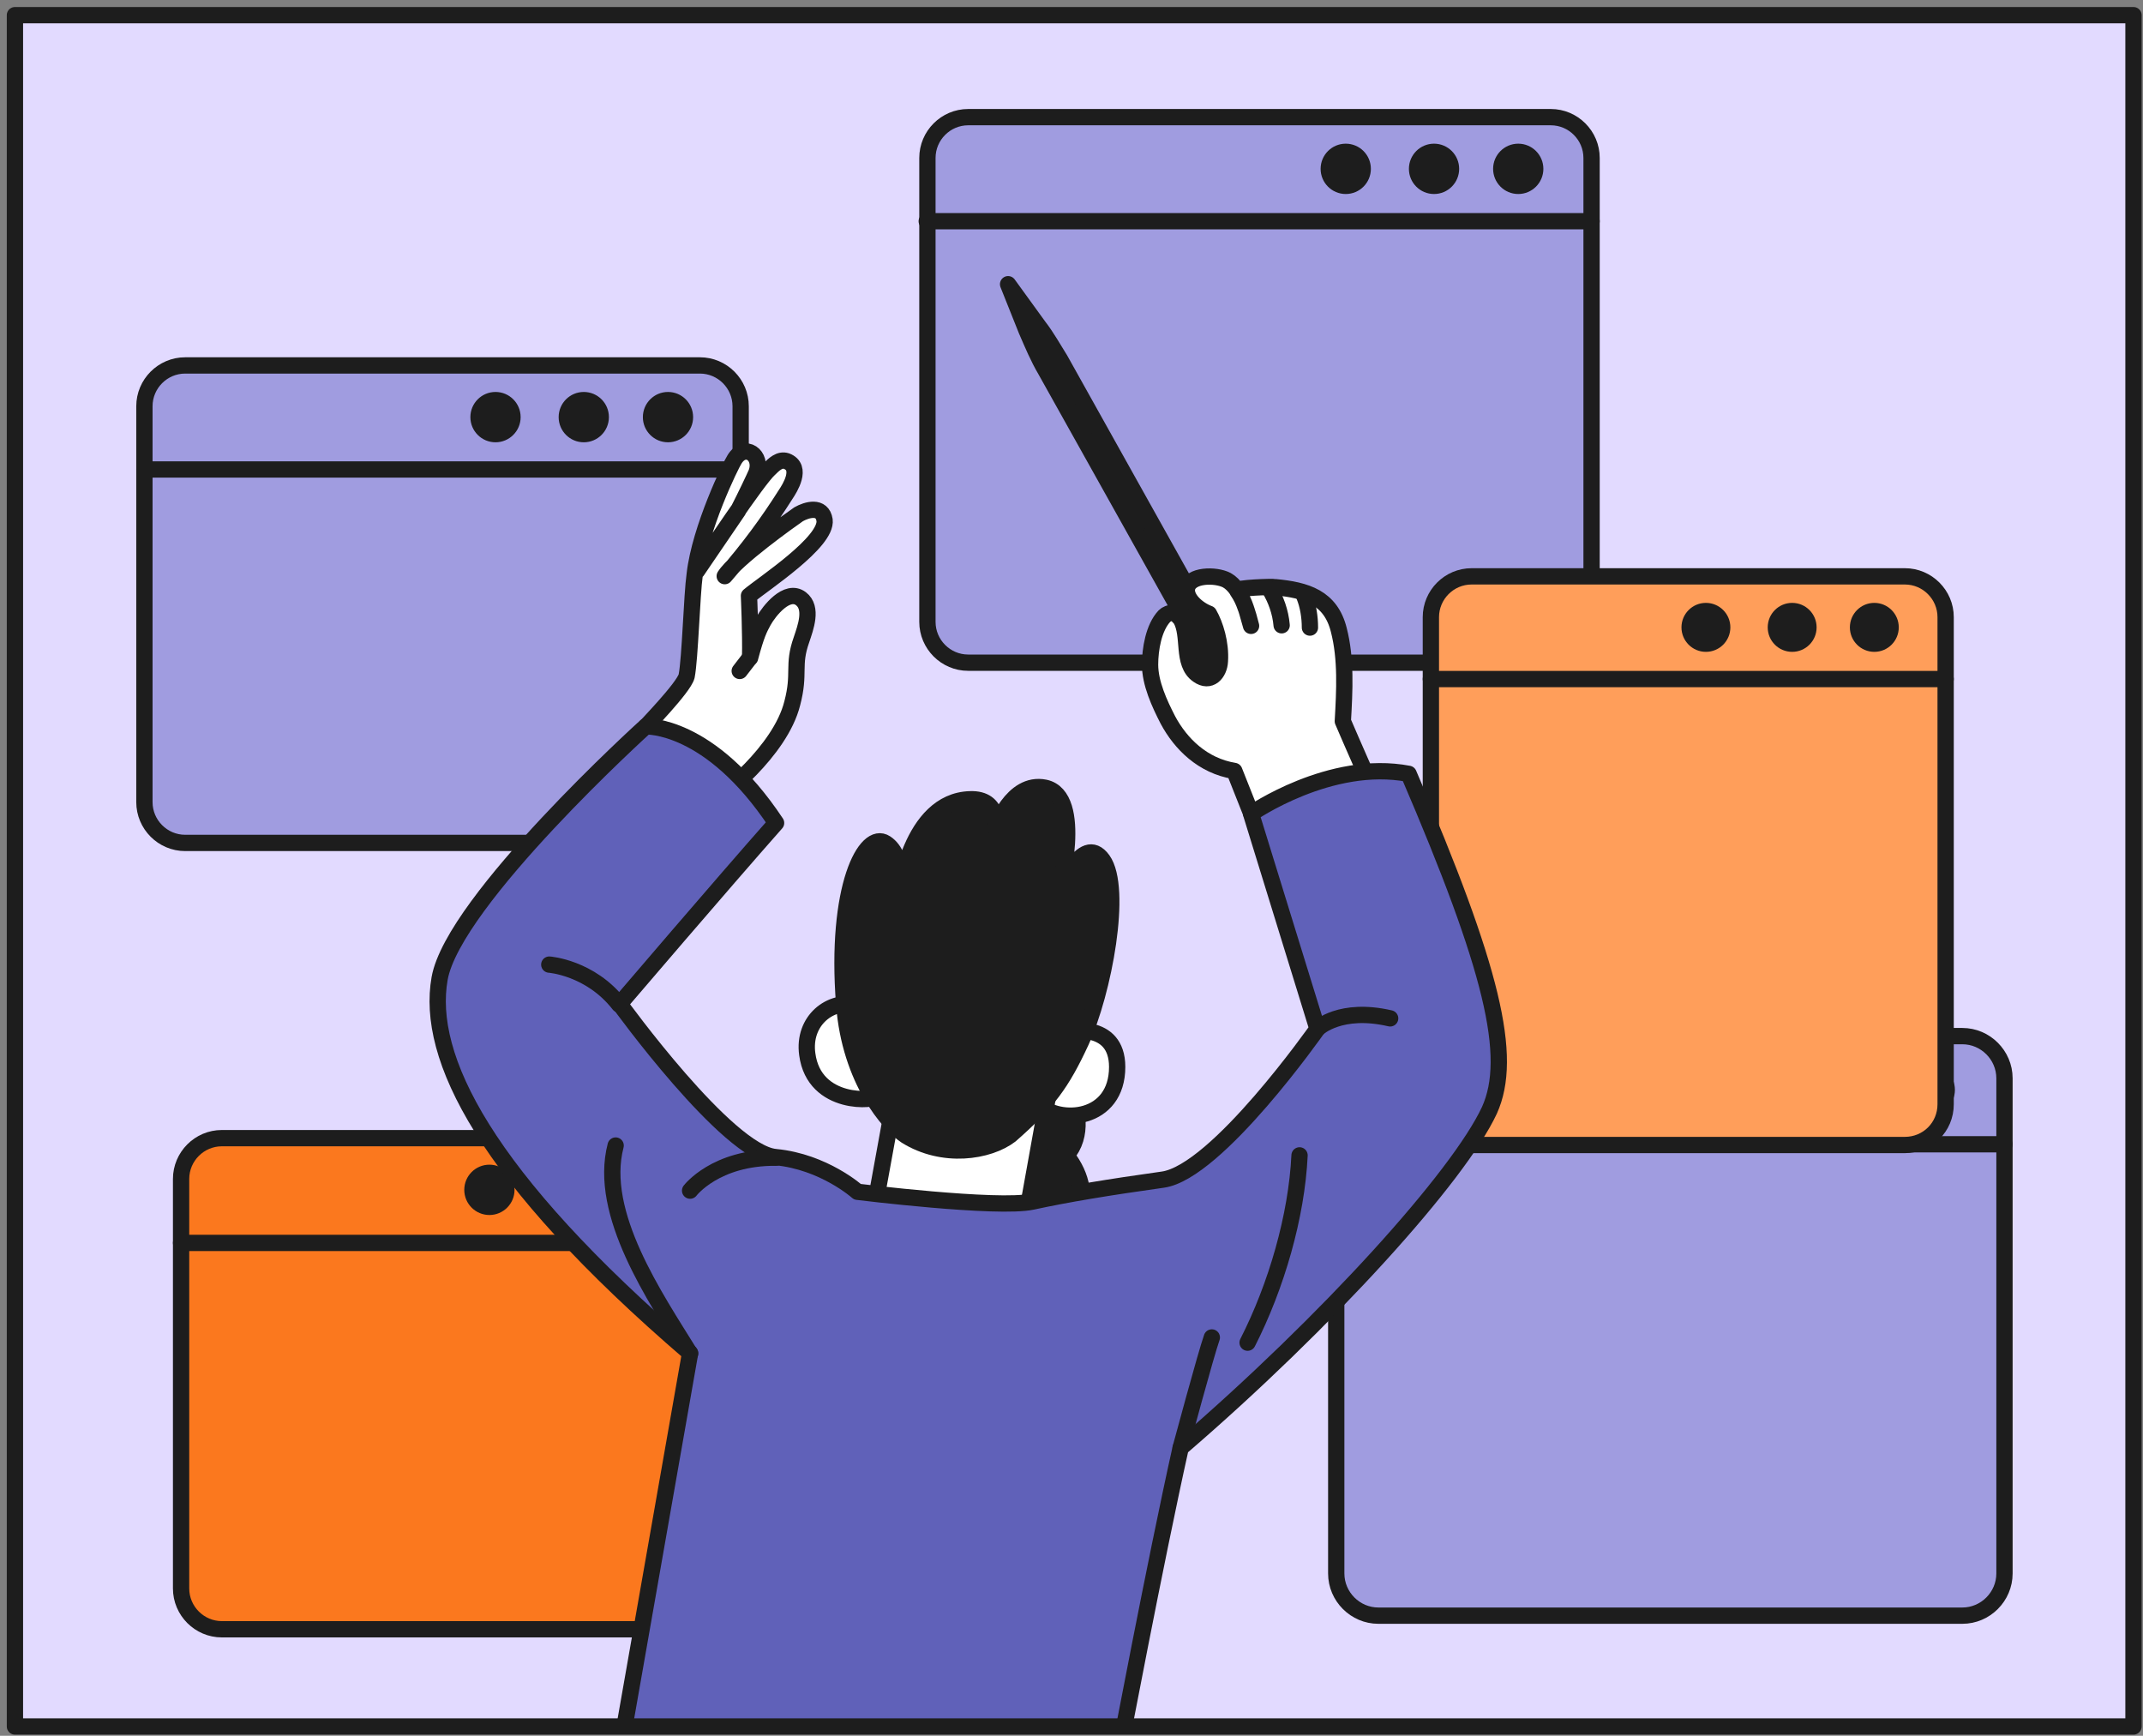 <?xml version="1.0" encoding="UTF-8"?>
<svg xmlns="http://www.w3.org/2000/svg" width="263" height="213" viewBox="0 0 263 213" fill="none">
  <rect x="0" y="0" width="263" height="213" fill="#808080" stroke="none"/>
  <g clip-path="url(#clip0_14319_9674)">
    <rect x="1.833" y="1.862" width="260" height="210" fill="#E2DAFF"></rect>
    <path d="M190.326 81.32H118.817C116.067 81.32 113.817 79.066 113.817 76.311V19.384C113.817 16.63 116.067 14.376 118.817 14.376H190.326C193.076 14.376 195.326 16.63 195.326 19.384V76.311C195.326 79.066 193.076 81.32 190.326 81.32Z" fill="#A09CE0" stroke="#1D1D1D" stroke-width="2" stroke-miterlimit="10" stroke-linecap="round" stroke-linejoin="round"></path>
    <path d="M113.734 27.147H195.327" stroke="#1D1D1D" stroke-width="2" stroke-miterlimit="10" stroke-linecap="round" stroke-linejoin="round"></path>
    <path d="M175.991 23.808C177.694 23.808 179.075 22.425 179.075 20.72C179.075 19.014 177.694 17.631 175.991 17.631C174.288 17.631 172.908 19.014 172.908 20.72C172.908 22.425 174.288 23.808 175.991 23.808Z" fill="#1D1D1D"></path>
    <path d="M165.157 23.808C166.86 23.808 168.241 22.425 168.241 20.72C168.241 19.014 166.86 17.631 165.157 17.631C163.454 17.631 162.073 19.014 162.073 20.72C162.073 22.425 163.454 23.808 165.157 23.808Z" fill="#1D1D1D"></path>
    <path d="M186.326 23.808C188.029 23.808 189.41 22.425 189.41 20.72C189.41 19.014 188.029 17.631 186.326 17.631C184.623 17.631 183.242 19.014 183.242 20.72C183.242 22.425 184.623 23.808 186.326 23.808Z" fill="#1D1D1D"></path>
    <path d="M90.232 144.674V194.924C90.232 197.678 87.981 199.932 85.231 199.932H27.224C24.474 199.932 22.224 197.678 22.224 194.924V144.674C22.224 141.92 24.474 139.666 27.224 139.666H85.231C87.981 139.666 90.232 141.92 90.232 144.674Z" fill="#FB781E" stroke="#1D1D1D" stroke-width="2" stroke-miterlimit="10" stroke-linecap="round" stroke-linejoin="round"></path>
    <path d="M22.224 152.521H90.232" stroke="#1D1D1D" stroke-width="2" stroke-miterlimit="10" stroke-linecap="round" stroke-linejoin="round"></path>
    <path d="M70.896 149.098C72.599 149.098 73.98 147.715 73.98 146.01C73.98 144.304 72.599 142.921 70.896 142.921C69.193 142.921 67.812 144.304 67.812 146.01C67.812 147.715 69.193 149.098 70.896 149.098Z" fill="#1D1D1D"></path>
    <path d="M60.062 149.098C61.765 149.098 63.145 147.715 63.145 146.01C63.145 144.304 61.765 142.921 60.062 142.921C58.359 142.921 56.978 144.304 56.978 146.01C56.978 147.715 58.359 149.098 60.062 149.098Z" fill="#1D1D1D"></path>
    <path d="M81.231 149.098C82.934 149.098 84.314 147.715 84.314 146.01C84.314 144.304 82.934 142.921 81.231 142.921C79.528 142.921 78.147 144.304 78.147 146.01C78.147 147.715 79.528 149.098 81.231 149.098Z" fill="#1D1D1D"></path>
    <path d="M246 132.32V193.087C246 195.925 243.666 198.262 240.833 198.262H169.157C166.324 198.262 163.99 195.925 163.99 193.087V132.32C163.99 129.482 166.324 127.145 169.157 127.145H240.833C243.666 127.145 246 129.482 246 132.32Z" fill="#A09CE0" stroke="#1D1D1D" stroke-width="2" stroke-miterlimit="10" stroke-linecap="round" stroke-linejoin="round"></path>
    <path d="M163.99 140.417H246" stroke="#1D1D1D" stroke-width="2" stroke-miterlimit="10" stroke-linecap="round" stroke-linejoin="round"></path>
    <path d="M225.997 136.91C227.746 136.91 229.164 135.49 229.164 133.738C229.164 131.987 227.746 130.566 225.997 130.566C224.248 130.566 222.83 131.987 222.83 133.738C222.83 135.49 224.248 136.91 225.997 136.91Z" fill="#1D1D1D"></path>
    <path d="M214.746 136.91C216.495 136.91 217.913 135.49 217.913 133.738C217.913 131.987 216.495 130.566 214.746 130.566C212.997 130.566 211.579 131.987 211.579 133.738C211.579 135.49 212.997 136.91 214.746 136.91Z" fill="#1D1D1D"></path>
    <path d="M236.75 136.91C238.499 136.91 239.917 135.49 239.917 133.738C239.917 131.987 238.499 130.566 236.75 130.566C235 130.566 233.583 131.987 233.583 133.738C233.583 135.49 235 136.91 236.75 136.91Z" fill="#1D1D1D"></path>
    <path d="M233.778 140.507H180.605C177.855 140.507 175.604 138.254 175.604 135.499V75.734C175.604 72.979 177.855 70.726 180.605 70.726H233.778C236.528 70.726 238.779 72.979 238.779 75.734V135.499C238.779 138.337 236.528 140.507 233.778 140.507Z" fill="#FF9E5A" stroke="#1D1D1D" stroke-width="2" stroke-miterlimit="10" stroke-linecap="round" stroke-linejoin="round"></path>
    <path d="M175.604 83.329H238.779" stroke="#1D1D1D" stroke-width="2" stroke-miterlimit="10" stroke-linecap="round" stroke-linejoin="round"></path>
    <path d="M219.943 79.991C221.6 79.991 222.944 78.646 222.944 76.986C222.944 75.327 221.6 73.981 219.943 73.981C218.286 73.981 216.943 75.327 216.943 76.986C216.943 78.646 218.286 79.991 219.943 79.991Z" fill="#1D1D1D"></path>
    <path d="M209.358 79.991C211.015 79.991 212.359 78.646 212.359 76.986C212.359 75.327 211.015 73.981 209.358 73.981C207.701 73.981 206.358 75.327 206.358 76.986C206.358 78.646 207.701 79.991 209.358 79.991Z" fill="#1D1D1D"></path>
    <path d="M230.026 79.991C231.683 79.991 233.027 78.646 233.027 76.986C233.027 75.327 231.683 73.981 230.026 73.981C228.369 73.981 227.026 75.327 227.026 76.986C227.026 78.646 228.369 79.991 230.026 79.991Z" fill="#1D1D1D"></path>
    <path d="M85.897 103.439H22.723C19.973 103.439 17.723 101.186 17.723 98.431V49.851C17.723 47.096 19.973 44.843 22.723 44.843H85.897C88.648 44.843 90.898 47.096 90.898 49.851V98.431C90.898 101.186 88.648 103.439 85.897 103.439Z" fill="#A09CE0" stroke="#1D1D1D" stroke-width="2" stroke-miterlimit="10" stroke-linecap="round" stroke-linejoin="round"></path>
    <path d="M17.723 57.614H90.898" stroke="#1D1D1D" stroke-width="2" stroke-miterlimit="10" stroke-linecap="round" stroke-linejoin="round"></path>
    <path d="M71.645 54.275C73.348 54.275 74.729 52.892 74.729 51.186C74.729 49.48 73.348 48.098 71.645 48.098C69.942 48.098 68.561 49.48 68.561 51.186C68.561 52.892 69.942 54.275 71.645 54.275Z" fill="#1D1D1D"></path>
    <path d="M60.811 54.275C62.514 54.275 63.895 52.892 63.895 51.186C63.895 49.48 62.514 48.098 60.811 48.098C59.108 48.098 57.727 49.48 57.727 51.186C57.727 52.892 59.108 54.275 60.811 54.275Z" fill="#1D1D1D"></path>
    <path d="M81.98 54.275C83.683 54.275 85.063 52.892 85.063 51.186C85.063 49.48 83.683 48.098 81.98 48.098C80.277 48.098 78.896 49.48 78.896 51.186C78.896 52.892 80.277 54.275 81.98 54.275Z" fill="#1D1D1D"></path>
    <path d="M84.267 82.972C84.692 80.844 84.905 72.97 85.259 70.487C85.897 64.812 89.721 57.009 90.146 56.37C91.421 54.313 93.617 55.874 92.838 58.002C92.625 58.499 91.492 60.91 90.571 62.684C90.571 62.684 86.463 68.714 85.542 70.061C86.746 68.217 92.979 58.853 94.396 57.577C94.963 57.009 95.671 56.3 96.521 56.583C98.575 57.364 96.875 59.988 96.45 60.627C94.254 64.103 91.846 67.366 88.942 70.7C90.288 68.572 97.087 63.748 98.008 63.109C99 62.542 100.912 61.975 101.195 63.819C101.55 66.514 93.688 71.622 91.917 73.112C91.917 73.112 92.129 77.723 92.058 80.702C92.838 77.793 93.192 77.155 93.688 76.233C94.396 74.956 96.592 72.189 98.291 73.466C99.779 74.601 98.858 77.013 98.362 78.503C97.229 81.695 98.221 82.546 97.229 86.306C95.742 92.265 88.305 97.94 87.596 98.294C85.684 99.429 80.018 91.201 79.097 89.356C79.026 89.356 83.913 84.391 84.267 82.972Z" fill="white" stroke="#1D1D1D" stroke-width="2" stroke-miterlimit="10" stroke-linecap="round" stroke-linejoin="round"></path>
    <path d="M91.987 80.773L90.783 82.334" stroke="#1D1D1D" stroke-width="2" stroke-miterlimit="10" stroke-linecap="round" stroke-linejoin="round"></path>
    <path d="M149.075 78.078L147.162 79.142L128.322 45.447C127.401 43.886 126.693 42.184 125.985 40.552L123.718 34.877L127.472 40.055C128.464 41.332 129.243 42.751 130.093 44.099L149.075 78.078Z" fill="#1D1D1D" stroke="#1D1D1D" stroke-width="2" stroke-miterlimit="10" stroke-linecap="round" stroke-linejoin="round"></path>
    <path d="M153.82 84.249C154.033 86.945 151.908 87.938 149.854 86.448C146.525 84.107 145.888 76.943 145.888 76.943L147.942 75.808C147.8 75.879 153.466 79.993 153.82 84.249Z" fill="#1D1D1D" stroke="#1D1D1D" stroke-width="2" stroke-miterlimit="10" stroke-linecap="round" stroke-linejoin="round"></path>
    <path d="M160.691 101.061C158.495 101.984 153.537 99.784 153.537 99.784L151.483 94.606C147.587 93.968 144.896 91.272 143.338 88.364C142.275 86.306 141.142 83.824 141.142 81.554C141.142 79.709 141.567 77.014 142.913 75.595C143.125 75.382 143.55 75.169 143.975 75.24C144.4 75.311 144.613 75.666 144.896 75.95C146.1 78.007 144.967 81.412 147.021 82.831C148.508 83.895 149.641 82.618 149.712 81.128C149.854 78.929 149.146 76.659 148.367 75.311C147.021 74.815 145.463 73.467 145.675 72.19C146.029 70.487 149.217 70.487 150.562 71.197C152.475 72.261 153.254 75.737 153.537 76.801C153.041 75.169 152.9 74.034 151.837 72.474C151.625 72.119 156.229 71.977 156.441 72.048C160.337 72.403 163.311 73.325 164.303 77.297C165.224 80.844 165.011 84.746 164.799 88.505C164.799 88.505 166.569 92.62 167.49 94.677C167.703 95.245 167.986 95.812 167.703 96.379C167.561 96.734 167.278 96.947 166.994 97.16C165.224 98.862 163.028 100.068 160.691 101.061Z" fill="white" stroke="#1D1D1D" stroke-width="2" stroke-miterlimit="10" stroke-linecap="round" stroke-linejoin="round"></path>
    <path d="M155.803 72.261C156.582 73.538 157.149 75.098 157.291 76.73" stroke="#1D1D1D" stroke-width="2" stroke-miterlimit="10" stroke-linecap="round" stroke-linejoin="round"></path>
    <path d="M160.053 73.112C160.549 74.318 160.762 75.737 160.762 77.013" stroke="#1D1D1D" stroke-width="2" stroke-miterlimit="10" stroke-linecap="round" stroke-linejoin="round"></path>
    <path d="M99.071 129.365C99.921 135.821 107.641 135.111 107.57 134.473C107.216 132.416 107.782 123.974 105.233 123.336C101.904 122.555 98.504 125.251 99.071 129.365Z" fill="white" stroke="#1D1D1D" stroke-width="2" stroke-miterlimit="10" stroke-linecap="round" stroke-linejoin="round"></path>
    <path d="M128.11 128.372C128.11 128.372 135.122 136.885 130.873 141.779C135.052 147.17 131.723 152.136 127.26 153.2C121.098 154.69 114.582 148.093 111.891 134.331C109.27 120.427 128.11 128.372 128.11 128.372Z" fill="#1D1D1D" stroke="#1D1D1D" stroke-width="2" stroke-miterlimit="10" stroke-linecap="round" stroke-linejoin="round"></path>
    <path d="M130.872 126.599C130.872 126.599 137.105 125.251 137.105 130.926C137.105 137.523 130.022 138.091 127.26 135.395C130.164 129.365 130.872 126.599 130.872 126.599Z" fill="white" stroke="#1D1D1D" stroke-width="2" stroke-miterlimit="10" stroke-linecap="round" stroke-linejoin="round"></path>
    <path d="M109.199 137.949L107.287 148.447L125.773 150.292L128.889 132.983C128.818 132.912 110.191 132.203 109.199 137.949Z" fill="white" stroke="#1D1D1D" stroke-width="2" stroke-miterlimit="10" stroke-linecap="round" stroke-linejoin="round"></path>
    <path d="M111.183 139.367C109.129 138.019 104.312 132.557 103.604 123.265C102.471 108.864 106.225 101.842 108.704 103.473C111.183 105.105 110.333 109.787 110.333 109.787C110.333 109.787 111.678 98.295 119.045 98.082C122.798 97.94 122.161 101.7 122.161 101.7C122.161 101.7 124.144 95.812 128.252 96.663C133.139 97.727 129.952 109.503 129.952 109.503C129.952 109.503 132.856 102.054 135.335 105.53C137.814 109.006 135.477 121.704 132.644 127.875C130.306 132.912 128.606 135.253 124.002 139.296C121.311 141.354 115.716 142.205 111.183 139.367Z" fill="#1D1D1D" stroke="#1D1D1D" stroke-width="2" stroke-miterlimit="10" stroke-linecap="round" stroke-linejoin="round"></path>
    <path d="M137.247 215.624C137.247 215.624 141.78 191.647 144.897 177.673C162.958 162.137 179.036 144.332 182.79 136.246C185.765 129.648 183.144 118.866 172.874 94.96C163.241 93.116 153.538 99.855 153.538 99.855L161.683 126.243C161.683 126.243 149.359 143.836 142.701 144.758C136.114 145.68 130.944 146.531 126.694 147.454C122.444 148.376 105.233 146.248 105.233 146.248C105.233 146.248 101.125 142.559 95.175 141.991C89.226 141.424 76.052 123.193 76.052 123.193C76.052 123.193 88.659 108.438 95.246 100.99C87.101 88.718 79.239 89.143 79.239 89.143C79.239 89.143 55.653 110.495 53.953 120.072C52.253 129.648 59.336 144.261 84.693 166.039L75.981 215.624H137.247Z" fill="#6061B9" stroke="#1D1D1D" stroke-width="2" stroke-miterlimit="10" stroke-linecap="round" stroke-linejoin="round"></path>
    <path d="M84.692 146.106C84.692 146.106 87.809 141.991 95.246 142.062" stroke="#1D1D1D" stroke-width="2" stroke-miterlimit="10" stroke-linecap="round" stroke-linejoin="round"></path>
    <path d="M75.556 140.573C73.36 148.943 80.443 159.229 84.692 166.11" stroke="#1D1D1D" stroke-width="2" stroke-miterlimit="10" stroke-linecap="round" stroke-linejoin="round"></path>
    <path d="M67.41 118.37C67.41 118.37 72.439 118.724 75.98 123.264" stroke="#1D1D1D" stroke-width="2" stroke-miterlimit="10" stroke-linecap="round" stroke-linejoin="round"></path>
    <path d="M161.753 126.173C161.753 126.173 164.516 123.548 170.607 124.967" stroke="#1D1D1D" stroke-width="2" stroke-miterlimit="10" stroke-linecap="round" stroke-linejoin="round"></path>
    <path d="M144.896 177.673C144.896 177.673 148.013 166.11 148.721 164.124" stroke="#1D1D1D" stroke-width="2" stroke-miterlimit="10" stroke-linecap="round" stroke-linejoin="round"></path>
    <path d="M159.487 141.779C159.133 149.227 156.654 157.811 153.113 164.762" stroke="#1D1D1D" stroke-width="2" stroke-miterlimit="10" stroke-linecap="round" stroke-linejoin="round"></path>
  </g>
  <rect x="1.833" y="1.862" width="260" height="210" stroke="#1D1D1D" stroke-width="2" stroke-linejoin="round"></rect>
  <defs>
    <clipPath id="clip0_14319_9674">
      <rect x="1.833" y="1.862" width="260" height="210" fill="white"></rect>
    </clipPath>
  </defs>
</svg>
